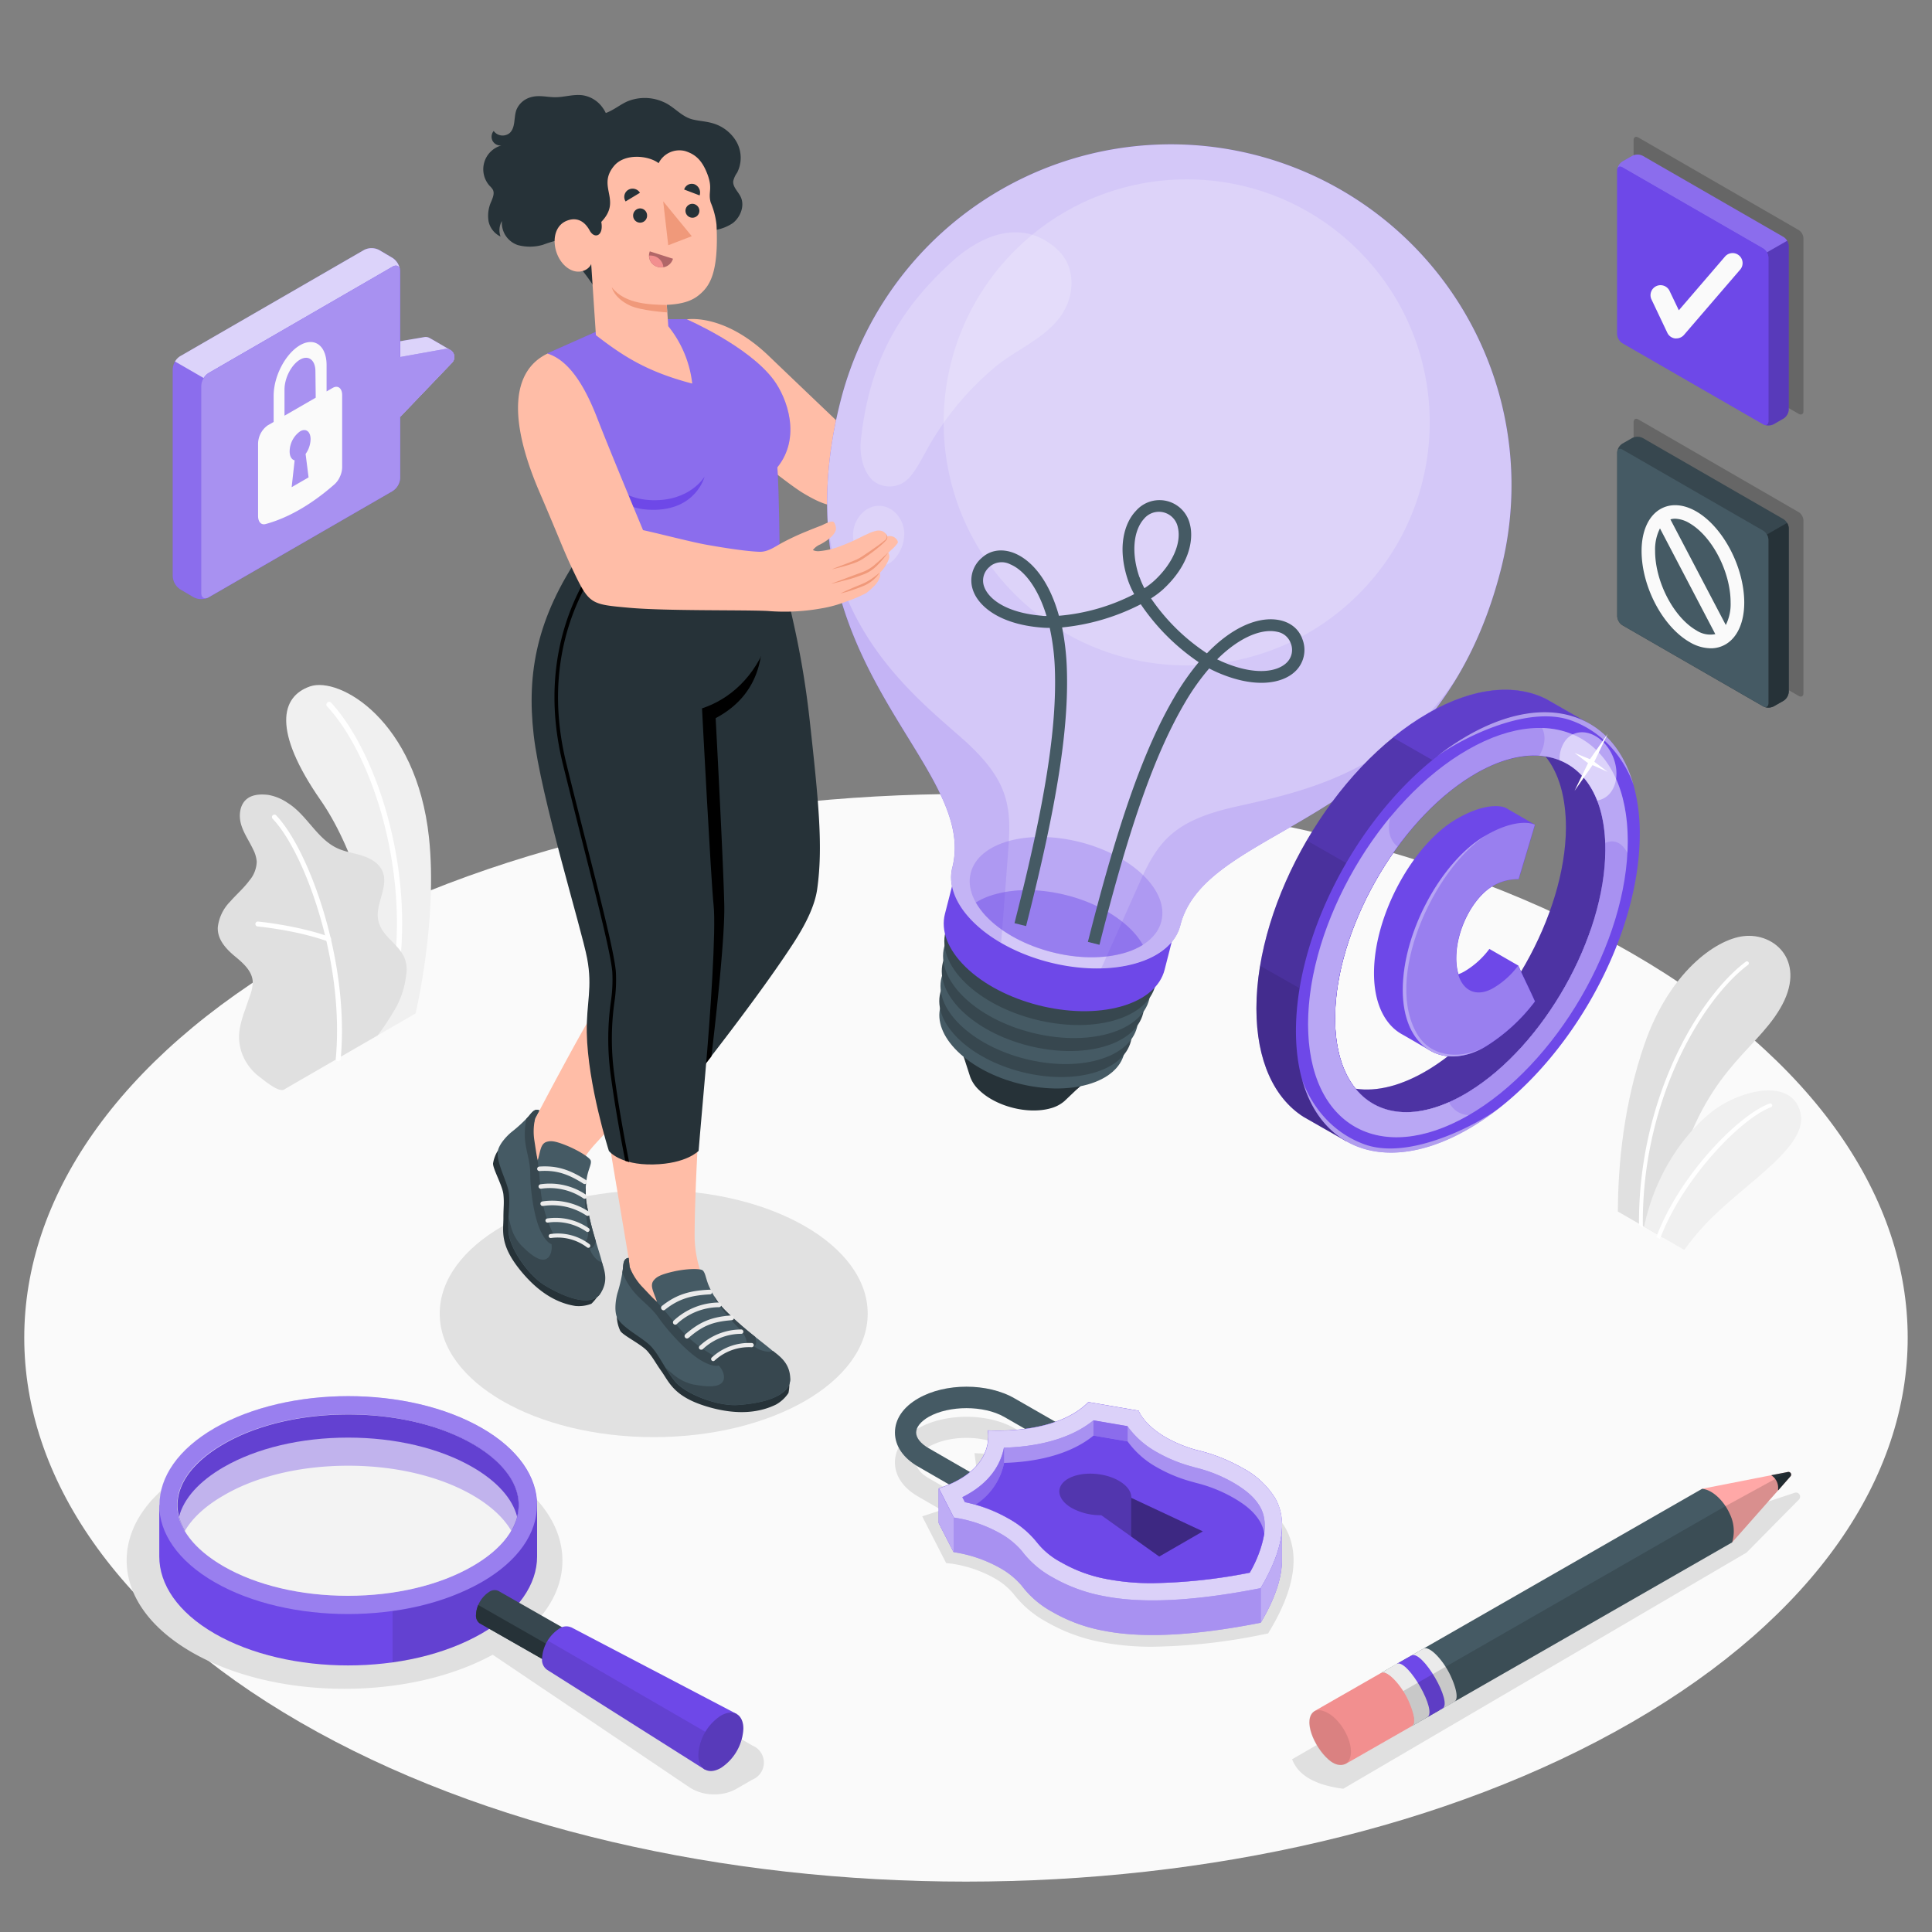 <svg xmlns="http://www.w3.org/2000/svg" viewBox="0 0 500 500"><rect x="0" y="0" width="500" height="500" fill="#808080" stroke="none"/><g id="freepik--Floor--inject-60"><path id="freepik--floor--inject-60" d="M77.66,246.71c-95.18,55-95.17,144,0,199s249.49,55,344.67,0,95.17-144,0-199S172.84,191.76,77.66,246.71Z" style="fill:#fafafa"></path></g><g id="freepik--Plants--inject-60"><g id="freepik--plants--inject-60"><path d="M460.66,261.06c-6.78,11.5-20.1,16.3-27.57,46.18-1.19,4.79-2,9.18-2.65,13.08l-11.74-6.78c.05-12.17,1.51-27.88,6.95-43.48,6.4-18.32,18.23-26.9,25.54-27.78C459.4,241.28,467.8,249,460.66,261.06Z" style="fill:#e0e0e0"></path><path d="M452.51,249a.51.51,0,0,0-.72-.1c-12.4,9.36-27.87,35.81-27.62,68.13l.13.09-.13-.09h0c.34.23.69.45,1,.68-.48-32.27,14.91-58.7,27.22-68A.51.51,0,0,0,452.51,249Z" style="fill:#fff"></path><path d="M444.6,313.64a64.71,64.71,0,0,0-8.7,9.83l-10.41-6c3.67-17.43,14.41-28.11,20-31.45,7.56-4.51,18.34-6.28,20.43,1.82S454.44,304.41,444.6,313.64Z" style="fill:#f0f0f0"></path><path d="M458.61,285.9a.51.51,0,0,0-.66-.3c-8.14,3-23.46,18.78-29.29,34.56l.26.13c.23.11.46.24.68.36,5.73-15.42,20.92-31.22,28.7-34.09A.51.51,0,0,0,458.61,285.9Z" style="fill:#fff"></path></g><g id="freepik--plants--inject-60"><path d="M97.86,267.88l9.69-5.6s5.76-24,3.47-45.53c-3.24-30.32-23.19-41.73-30.78-39.11S70.45,189.07,83,207.13C90.42,217.79,99.52,240,97.86,267.88Z" style="fill:#f0f0f0"></path><path d="M101.87,256.11h-.09a.68.68,0,0,1-.54-.79c5.32-28-4.45-59.39-16.55-72.47a.67.67,0,0,1,0-1,.68.68,0,0,1,1,0C98,195.24,108,227.18,102.56,255.56A.68.68,0,0,1,101.87,256.11Z" style="fill:#fff"></path><path d="M73.47,282c-1.45.74-5.3-2.56-6.38-3.36a13.44,13.44,0,0,1-4.2-5.35,12.56,12.56,0,0,1-.74-7.61,28.66,28.66,0,0,1,1.16-4l1.32-3.85a10,10,0,0,0,.77-3.9c-.21-2.69-2.48-4.68-4.56-6.4-2.29-1.9-4.65-4.38-4.47-7.59a11.25,11.25,0,0,1,3.17-6.58c1.63-1.87,3.54-3.49,5-5.48A7.85,7.85,0,0,0,66.44,223a8.28,8.28,0,0,0-.93-3.17c-1-2.15-2.43-4.14-3.1-6.42s-.41-5.08,1.42-6.6c1.51-1.24,3.66-1.32,5.6-1.09a12.86,12.86,0,0,1,5,2.06c5,3.1,7.56,9.28,12.86,11.74,2,.94,4.32,1.24,6.47,1.93s4.3,1.91,5.21,4c1.79,4.07-2.15,8.77-1,13.05,1,3.79,4.59,5.4,6.46,8.86a8,8,0,0,1,.7,4.92,23.45,23.45,0,0,1-2.47,8.14,72.8,72.8,0,0,1-4.89,7.53S73.69,281.85,73.47,282Z" style="fill:#e0e0e0"></path><path d="M87.49,274.65h0a.64.64,0,0,1-.59-.69c2.32-25.15-8.15-53.58-16.38-62.1a.64.64,0,0,1,.91-.89c8.4,8.7,19.09,37.6,16.74,63.1A.63.63,0,0,1,87.49,274.65Z" style="fill:#fff"></path><path d="M85,243.64l-.18,0c-8-2.91-18-3.86-18.14-3.87a.64.64,0,0,1-.58-.69.62.62,0,0,1,.69-.58c.1,0,10.33,1,18.46,3.95a.63.63,0,0,1-.25,1.23Z" style="fill:#fff"></path></g></g><g id="freepik--Shadows--inject-60"><ellipse id="freepik--Shadow--inject-60" cx="169.18" cy="339.96" rx="55.38" ry="31.97" style="opacity:0.1"></ellipse><path id="freepik--shadow--inject-60" d="M332.53,395.19a25.21,25.21,0,0,0-9.55-8.85,44.15,44.15,0,0,0-11.45-4.62l-1.09-.31a31.12,31.12,0,0,1-7.19-2.93c-4.62-2.67-5.76-5.33-5.76-5.33l-.58-1.68-16.34-2.79-1.1,1.12a20,20,0,0,1-8.41,4.73l-8.45-4.87c-7-4-18-4-25,0-3.86,2.23-6,5.36-6,8.82s2.13,6.59,6,8.82l6,3.47c-.51.2-1,.39-1.6.57l-3.34,1.09,5.46,10.66.74,1.43,1.59.18a32.35,32.35,0,0,1,10.87,3.72,17.44,17.44,0,0,1,4.8,3.89l.51.61a26.9,26.9,0,0,0,8.31,6.89,45,45,0,0,0,14.38,5.23,68.23,68.23,0,0,0,13,1.13A150.58,150.58,0,0,0,326.87,423l1.31-.26.69-1.15C335.23,410.8,336.46,401.93,332.53,395.19Zm-74.3-18.9c-.83,0-1.65,0-2.46-.05l-3.58-.16.48,3.55c.4,3-.85,5.78-3.52,8-2.65-1.53-5.91-3.4-8.8-5.08-2.07-1.19-3.25-2.67-3.25-4.06s1.18-2.87,3.25-4.06c5.3-3.07,14.24-3.08,19.51,0l2.91,1.67C261.31,376.22,259.79,376.29,258.23,376.29Z" style="fill:#e0e0e0"></path><path id="freepik--shadow--inject-60" d="M334.4,455.29c1.52,4.12,5.91,6.68,13.23,7.64L452,401.81l13.58-13.75a1.06,1.06,0,0,0-1.09-1.74l-25,8.28Z" style="fill:#e0e0e0"></path><path id="freepik--shadow--inject-60" d="M184.87,464.38a11.38,11.38,0,0,0,5.62-1.38l4.23-2.44a4.75,4.75,0,0,0,0-8.81L139,419.47c5-5.51,7.18-11.72,6.4-18.08-1-8.1-6.92-15.67-16.69-21.31-10.59-6.11-24.63-9.48-39.53-9.48S60.21,374,49.62,380.08c-10.86,6.27-16.84,14.71-16.84,23.75s6,17.49,16.84,23.76c10.59,6.11,24.62,9.47,39.52,9.47h0c14.36,0,27.93-3.13,38.37-8.82l51.06,34.41A11.58,11.58,0,0,0,184.87,464.38Z" style="fill:#e0e0e0"></path></g><g id="freepik--magnifying-glass--inject-60"><g id="freepik--magnifying-glass--inject-60"><path d="M41.22,389.51v13.3c0,7.22,4.77,14.44,14.31,19.95,19.08,11,50,11,69.1,0C134.18,417.25,139,410,139,402.81v-13.3h0c0-7.22-4.77-14.44-14.31-19.94-19.09-11-50-11-69.11,0-9.54,5.5-14.31,12.72-14.31,19.94Zm93,0c0,5.77-4.24,11.4-12,15.85-8.52,4.92-20,7.63-32.19,7.63s-23.67-2.71-32.19-7.63c-7.7-4.45-12-10.08-12-15.85s4.25-11.41,12-15.86c8.52-4.92,20-7.63,32.19-7.63s23.67,2.71,32.19,7.63C130,378.11,134.22,383.74,134.22,389.52Z" style="fill:#6E48E8"></path><path d="M124.64,369.57c-19.08-11-50-11-69.11,0s-19.08,28.88,0,39.89,50,11,69.11,0S143.72,380.58,124.64,369.57Zm-2.36,35.8c-8.53,4.92-20,7.63-32.2,7.63s-23.66-2.71-32.19-7.63C50.19,400.92,46,395.29,46,389.52s4.24-11.41,11.94-15.86c8.53-4.92,20-7.63,32.19-7.63s23.67,2.71,32.2,7.63c7.7,4.45,11.94,10.08,11.94,15.86S130,400.92,122.28,405.37Z" style="fill:#fff;opacity:0.3"></path><path d="M134.23,389.51a13.11,13.11,0,0,1-1.91,6.66c-1.94-3.36-5.35-6.51-10-9.21-8.51-4.92-20-7.64-32.19-7.64S66.41,382,57.9,387c-4.7,2.7-8.11,5.85-10.06,9.21a13.2,13.2,0,0,1-1.9-6.66c0-5.77,4.25-11.4,12-15.86,8.51-4.91,19.95-7.62,32.18-7.62s23.68,2.71,32.19,7.62C130,378.11,134.23,383.74,134.23,389.51Z" style="fill:#6E48E8"></path><path d="M134.23,389.51a13.11,13.11,0,0,1-1.91,6.66c-1.94-3.36-5.35-6.51-10-9.21-8.51-4.92-20-7.64-32.19-7.64S66.41,382,57.9,387c-4.7,2.7-8.11,5.85-10.06,9.21a13.2,13.2,0,0,1-1.9-6.66c0-5.77,4.25-11.4,12-15.86,8.51-4.91,19.95-7.62,32.18-7.62s23.68,2.71,32.19,7.62C130,378.11,134.23,383.74,134.23,389.51Z" style="opacity:0.1"></path><path d="M122.28,379.68c-8.53-4.92-20-7.63-32.2-7.63s-23.66,2.71-32.19,7.63c-6.35,3.67-10.35,8.15-11.55,12.85,1.2,4.69,5.2,9.17,11.55,12.84,8.53,4.92,20,7.63,32.19,7.63s23.67-2.71,32.2-7.63c6.35-3.67,10.35-8.15,11.55-12.84C132.63,387.83,128.63,383.35,122.28,379.68Z" style="fill:#fff;opacity:0.6"></path><path d="M101.6,416.94v13.29a63.92,63.92,0,0,0,23-7.47C134.18,417.25,139,410,139,402.81v-13.3a16.64,16.64,0,0,0-.59-4.35h0c2.31,8.59-2.26,17.68-13.73,24.31A64.31,64.31,0,0,1,101.6,416.94Z" style="opacity:0.1"></path><path d="M123.18,417.93a7.58,7.58,0,0,1,3.4-5.94,2.41,2.41,0,0,1,2.41-.26h0l16.45,9.38h0a2.42,2.42,0,0,1,1,2.21,7.55,7.55,0,0,1-3.4,5.94,2.39,2.39,0,0,1-2.42.25h0l-16.45-9.38h0A2.43,2.43,0,0,1,123.18,417.93Z" style="fill:#37474f"></path><path d="M124.2,420.15a2.43,2.43,0,0,1-1-2.22,6.54,6.54,0,0,1,.58-2.56L145,427.5a6.54,6.54,0,0,1-1.91,1.78,2.39,2.39,0,0,1-2.42.25l-16.45-9.38Z" style="fill:#263238"></path><path d="M140.29,429.24a9.84,9.84,0,0,1,4.43-7.74,3.14,3.14,0,0,1,3.1-.34h0l.05,0h0l42.74,22.39L182.47,458l-40.85-25.84A3.14,3.14,0,0,1,140.29,429.24Z" style="fill:#6E48E8"></path><path d="M182.47,458l-40.85-25.84a3.14,3.14,0,0,1-1.33-2.88,9.39,9.39,0,0,1,1.48-4.7l44.89,26Z" style="opacity:0.1"></path><path d="M186.58,457.53a12.91,12.91,0,0,0,5.8-10.15c0-3.73-2.63-5.23-5.85-3.35a12.93,12.93,0,0,0-5.81,10.14C180.74,457.9,183.36,459.4,186.58,457.53Z" style="fill:#6E48E8"></path><g style="opacity:0.2"><path d="M186.58,457.53a12.91,12.91,0,0,0,5.8-10.15c0-3.73-2.63-5.23-5.85-3.35a12.93,12.93,0,0,0-5.81,10.14C180.74,457.9,183.36,459.4,186.58,457.53Z"></path></g></g></g><g id="freepik--Pencil--inject-60"><g id="freepik--pencil--inject-60"><path d="M440.48,385.3l22.24-4.36a.69.69,0,0,1,.65,1.14l-15.09,17.08Z" style="fill:#ffa8a7"></path><path d="M463.37,382.08a.69.69,0,0,0-.65-1.14l-4.34.85h0a3.83,3.83,0,0,1,1.79,3.55l0,.39Z" style="fill:#263238"></path><path d="M365.36,446.72l1.82-1.05,2.2-1.25,78.9-45.26a10.14,10.14,0,0,0-.62-7.37c-1.57-3.53-4.64-6.32-7.17-6.48l-78.86,45.23-4.2,2.41C360.24,431.54,368.15,445.27,365.36,446.72Z" style="fill:#455a64"></path><path d="M372.3,442.77l4.06-2.34c1.19-.64.51-3.58-.9-6.63-1.85-4.05-5.5-8-7.09-7.13l-3,1.72-1.06.64c1.6-.85,5.25,3.07,7.1,7.12,1.34,2.92,2,5.76,1,6.53h0A.27.27,0,0,1,372.3,442.77Z" style="fill:#ebebeb"></path><path d="M373.3,442.17c2.79-1.47-5.19-15.22-8-13.74l-4.07,2.33c2.79-1.48,10.77,12.26,8,13.74Z" style="fill:#6E48E8"></path><path d="M365.36,446.72l4-2.3c2.74-1.43-4.85-14.76-7.75-13.88l-.17.06-4,2.35C360.24,431.54,368.15,445.27,365.36,446.72Z" style="fill:#ebebeb"></path><path d="M463.47,381.33l-.75-.39-16.14,8.83-83.43,47.88c-.16-.25-.29-.27-.39-.1,2.37,3.7,4.16,8.35,2.6,9.17l1.82-1.05,2.2-1.25,78.9-45.26h0l15.09-17.08A.68.68,0,0,0,463.47,381.33Z" style="opacity:0.15"></path><path d="M348.31,456.47l17.05-9.75c1.19-.62.53-3.54-.85-6.57-1.84-4.06-5.47-8-7.08-7.2h0l-17.1,9.8c-3.39,2-.27,9.33,3.52,12.63C345.24,456.62,346.81,457.17,348.31,456.47Z" style="fill:#f28f8f"></path><path d="M349.33,451.18c-1-3.84-4.09-7.61-7-8.41a2.77,2.77,0,0,0-2.55.34c-2.56,2.38.42,9.15,4,12.27,1.38,1.22,2.92,1.76,4.39,1.12C349.5,455.75,350,453.79,349.33,451.18Z" style="opacity:0.1"></path></g></g><g id="freepik--Padlock--inject-60"><g id="freepik--Lock--inject-60"><path d="M251.61,387.64l-14-8.08c-3.86-2.23-6-5.36-6-8.82s2.13-6.59,6-8.82c7-4.06,18-4.07,25,0l13.95,8-2.75,4.76-13.95-8c-5.27-3-14.21-3-19.51,0-2.07,1.19-3.25,2.67-3.25,4.06s1.18,2.87,3.25,4.06l14,8.07Z" style="fill:#455a64"></path><path d="M329.94,387.64a22,22,0,0,0-8.46-7.76,44.16,44.16,0,0,0-11.87-4.64,34.49,34.49,0,0,1-7.86-3.22c-5.87-3.4-7.1-6.95-7.1-6.95l-13-2.23c-5.81,5.94-16.56,7.75-26,7.33.73,5.44-2.42,11.64-12.7,15v9l3.86,7.53a35,35,0,0,1,12,4.1,20.32,20.32,0,0,1,5.58,4.54,24.68,24.68,0,0,0,8,6.85,41.5,41.5,0,0,0,13.45,4.88c9.41,1.83,22.48,1.43,40.39-2.1,3.8-6.43,5.51-11.78,5.49-16.21,0-1.5,0-7.41,0-8.87A14,14,0,0,0,329.94,387.64Z" style="fill:#6E48E8"></path><path d="M329.94,387.64a22,22,0,0,0-8.46-7.76,44.16,44.16,0,0,0-11.87-4.64,34.49,34.49,0,0,1-7.86-3.22c-5.87-3.4-7.1-6.95-7.1-6.95l-13-2.23c-5.81,5.94-16.56,7.75-26,7.33.73,5.44-2.42,11.64-12.7,15v9l3.86,7.53a35,35,0,0,1,12,4.1,20.32,20.32,0,0,1,5.58,4.54,24.68,24.68,0,0,0,8,6.85,41.5,41.5,0,0,0,13.45,4.88c9.41,1.83,22.48,1.43,40.39-2.1,3.8-6.43,5.51-11.78,5.49-16.21,0-1.5,0-7.41,0-8.87A14,14,0,0,0,329.94,387.64Z" style="fill:#fff;opacity:0.4"></path><g id="freepik--Shield--inject-60"><path d="M326.29,411c-17.91,3.54-31,3.94-40.39,2.11a41.9,41.9,0,0,1-13.46-4.88,24.84,24.84,0,0,1-8-6.86,20.49,20.49,0,0,0-5.58-4.53,34.79,34.79,0,0,0-12-4.1l-3.86-7.53c10.28-3.36,13.43-9.56,12.7-15,9.41.42,20.16-1.39,26-7.33l13,2.23s1.23,3.55,7.1,6.95a34.49,34.49,0,0,0,7.86,3.22,44.16,44.16,0,0,1,11.87,4.64,22,22,0,0,1,8.46,7.76C333.11,393.08,332.41,400.62,326.29,411Z" style="fill:#6E48E8"></path><path d="M326.29,411c-17.91,3.54-31,3.94-40.39,2.11a41.9,41.9,0,0,1-13.46-4.88,24.84,24.84,0,0,1-8-6.86,20.49,20.49,0,0,0-5.58-4.53,34.79,34.79,0,0,0-12-4.1l-3.86-7.53c10.28-3.36,13.43-9.56,12.7-15,9.41.42,20.16-1.39,26-7.33l13,2.23s1.23,3.55,7.1,6.95a34.49,34.49,0,0,0,7.86,3.22,44.16,44.16,0,0,1,11.87,4.64,22,22,0,0,1,8.46,7.76C333.11,393.08,332.41,400.62,326.29,411Z" style="fill:#fff;opacity:0.75"></path><path d="M298.3,409.71a61,61,0,0,1-11.56-1,37.18,37.18,0,0,1-12.08-4.37,19.65,19.65,0,0,1-6.32-5.21l-.57-.68A24.61,24.61,0,0,0,261,393a39.42,39.42,0,0,0-11.3-4.25l-.66-1.28c7.44-3.7,10-8.84,10.77-12.81,6.38-.17,16.25-1.44,23.14-7.06l8.84,1.51a23.19,23.19,0,0,0,7.71,6.77,38,38,0,0,0,8.86,3.64l1.13.32a37.07,37.07,0,0,1,9.74,3.9c3.39,2,5.5,3.86,6.84,6.16,2.31,3.95,1.41,9.71-2.66,17.13A139.2,139.2,0,0,1,298.3,409.71Z" style="fill:#6E48E8"></path><path d="M298.3,409.71a61,61,0,0,1-11.56-1,37.18,37.18,0,0,1-12.08-4.37,19.65,19.65,0,0,1-6.32-5.21l-.57-.68A24.61,24.61,0,0,0,261,393a39.42,39.42,0,0,0-11.3-4.25l-.66-1.28c7.44-3.7,10-8.84,10.77-12.81,6.38-.17,16.25-1.44,23.14-7.06l8.84,1.51a23.19,23.19,0,0,0,7.71,6.77,38,38,0,0,0,8.86,3.64l1.13.32a37.07,37.07,0,0,1,9.74,3.9c3.39,2,5.5,3.86,6.84,6.16,2.31,3.95,1.41,9.71-2.66,17.13A139.2,139.2,0,0,1,298.3,409.71Z" style="fill:#6E48E8;opacity:0.15"></path><path d="M298.3,409.71a61,61,0,0,1-11.56-1,37.18,37.18,0,0,1-12.08-4.37,19.65,19.65,0,0,1-6.32-5.21l-.57-.68A24.61,24.61,0,0,0,261,393a39.42,39.42,0,0,0-11.3-4.25l-.66-1.28c7.44-3.7,10-8.84,10.77-12.81,6.38-.17,16.25-1.44,23.14-7.06l8.84,1.51a23.19,23.19,0,0,0,7.71,6.77,38,38,0,0,0,8.86,3.64l1.13.32a37.07,37.07,0,0,1,9.74,3.9c3.39,2,5.5,3.86,6.84,6.16,2.31,3.95,1.41,9.71-2.66,17.13A139.2,139.2,0,0,1,298.3,409.71Z" style="fill:#fff;opacity:0.4"></path><path d="M267.77,398.46l.57.68a19.65,19.65,0,0,0,6.32,5.21,37.18,37.18,0,0,0,12.08,4.37,61,61,0,0,0,11.56,1A139.2,139.2,0,0,0,323.45,407a30.56,30.56,0,0,0,3.75-10.09,9.12,9.12,0,0,0-1.09-3.08c-1.34-2.3-3.45-4.21-6.84-6.16a37.42,37.42,0,0,0-9.74-3.9l-1.13-.32a38,38,0,0,1-8.86-3.64,23.19,23.19,0,0,1-7.71-6.77L283,371.53c-6.89,5.62-16.76,6.89-23.14,7.07a17,17,0,0,1-7.39,10.8A37.64,37.64,0,0,1,261,393,24.61,24.61,0,0,1,267.77,398.46Z" style="fill:#6E48E8"></path></g><path d="M311.29,396.32,300,402.83l-15-10.7a15.4,15.4,0,0,1-7.63-1.86c-3.88-2.24-4.31-5.64-.94-7.58s9.25-1.7,13.14.54c2.18,1.26,3.27,2.88,3.22,4.41Z" style="fill:#6E48E8"></path><path d="M311.29,396.32,300,402.83l-15-10.7a15.4,15.4,0,0,1-7.63-1.86c-3.88-2.24-4.31-5.64-.94-7.58s9.25-1.7,13.14.54c2.18,1.26,3.27,2.88,3.22,4.41Z" style="opacity:0.25"></path><polygon points="282.99 367.57 282.99 371.53 291.83 373.04 291.83 369.08 282.99 367.57" style="fill:#6E48E8;opacity:0.5"></polygon><path d="M259.85,374.63v4a17.07,17.07,0,0,1-7.39,10.8c-1-.29-2-.51-2.72-.68l-.65-1.28C256.52,383.74,259.08,378.6,259.85,374.63Z" style="fill:#6E48E8;opacity:0.5"></path><polygon points="300.02 402.83 311.29 396.32 292.75 387.64 292.75 397.66 300.02 402.83" style="opacity:0.25"></polygon><polygon points="246.8 392.7 246.8 401.7 242.94 394.17 242.94 385.17 246.8 392.7" style="fill:#6E48E8"></polygon><polygon points="246.8 392.7 246.8 401.7 242.94 394.17 242.94 385.17 246.8 392.7" style="fill:#fff;opacity:0.55"></polygon><path d="M331.78,403.76c0,4.43-1.68,9.78-5.5,16.2v-9c3.67-6.2,5.4-11.4,5.5-15.74C331.77,397.09,331.78,402.35,331.78,403.76Z" style="fill:#6E48E8"></path><path d="M331.78,403.76c0,4.43-1.68,9.78-5.5,16.2v-9c3.67-6.2,5.4-11.4,5.5-15.74C331.77,397.09,331.78,402.35,331.78,403.76Z" style="fill:#fff;opacity:0.55"></path></g></g><g id="freepik--Character--inject-60"><g id="freepik--character--inject-60"><g id="freepik--Bottom--inject-60"><path d="M154.15,332.55a5.86,5.86,0,0,0,.33-3.72,22.35,22.35,0,0,0-2.09-5.1,32.76,32.76,0,0,1-2.21-21.38c.75-3.16,3.23-5.58,5.36-7.93,4.63-5.08,9.68-9.79,14.75-14.42l-17-17.5c-3.57,5.71-13.67,24.89-13.67,24.89l-1.11,2.05c-.36.44-.56,1-.88,1.42A13.62,13.62,0,0,1,136,292.4l-3.14,3.06a8.09,8.09,0,0,0-2.28,3.06c-.75,2.27.62,4.63,1.37,6.9,1.22,3.7.83,7.71,1,11.6a11.62,11.62,0,0,0,3.25,8.24,30.64,30.64,0,0,0,10.55,8.17,7.93,7.93,0,0,0,4.33.63C152.09,333.94,153.58,333.51,154.15,332.55Z" style="fill:#ffbda7"></path><path d="M128.86,297.77a8.74,8.74,0,0,0-1.24,3.22c-.26,1.18,2.43,5.8,2.66,8.14s0,3.08,0,6.12c0,3.36-1,6.84,4.32,13.43s10.42,8.7,14.29,9.3a9,9,0,0,0,4.16-.57s3.51-3.19,1.92-5.38S128.86,297.77,128.86,297.77Z" style="fill:#263238"></path><path d="M152.89,300.38c.19.82-.38,1.78-.83,3.53a20.06,20.06,0,0,0-.26,7.51c2.25,12.85,6.67,17.81,3.49,23.42-1.16,2.05-5.36,3.09-14.16-2.1-4.49-2.65-9.29-9.84-9.53-13.87s.44-7,.11-10-3.44-8.15-2.85-11.1c.48-2,2.66-4.1,3.51-4.79a35.94,35.94,0,0,0,4.49-4.15c1-1.21,1.66-2,2.73-1.44l-1.1,2.05c-1,3.71-.83,4.47-.66,6.12.22,2.18,1,3.1,1.31,4.81.75-2.46.72-4.44,2.43-4.89.93-.24,1.91-.3,5.09,1S152.72,299.65,152.89,300.38Z" style="fill:#455a64"></path><path d="M141.2,332.77c-4.49-2.65-9.3-9.84-9.53-13.87a33,33,0,0,1,0-4c0,.26.07.54.11.76.11.48.24,1,.37,1.45a11.5,11.5,0,0,0,2.72,5.16c1.26,1.22,4.27,4.32,6.3,3.62,1.15-.4,1.67-1.89,1.61-3.32,0-.61-.29-2.17-.29-2.17a18.85,18.85,0,0,1,6,.07c3.66.78,3.72,1.25,3.72,1.25a8.5,8.5,0,0,0,.91,2.58,6.36,6.36,0,0,0,1.76,2,4.21,4.21,0,0,0,.88.38c1,2.79,1.5,5.27-.44,8.19C154,336.77,150,338,141.2,332.77Z" style="fill:#37474f"></path><path d="M151.6,307.2s0,0,0,0a4.5,4.5,0,0,0-.27,1.83,48,48,0,0,0,.8,8.44,6.52,6.52,0,0,1-.18,3.2,7.09,7.09,0,0,0-.55,1.19.75.75,0,0,0,.31.88,1.37,1.37,0,0,0,1.52.21,2,2,0,0,0,.69-.94c.11-.23.22-.47.31-.71a83.19,83.19,0,0,1-2.42-9.9A18.75,18.75,0,0,1,151.6,307.2Z" style="fill:#37474f"></path><path d="M135.84,294.64a19.1,19.1,0,0,1,.4-5.12c.23-.25.45-.49.62-.69,1-1.21,1.66-2,2.73-1.44l-1.1,2.05a15.31,15.31,0,0,0-.24,5.41c.38,2.47.56,3.81.89,5.52.82,5.63.4,7.79,1.75,12.89s3.61,8,3,8.54-2.19.54-4-3.27-2.65-11-2.66-14.64S136.14,298.25,135.84,294.64Z" style="fill:#37474f"></path><path d="M142.28,320.34a.48.48,0,0,0,.29.06,12.59,12.59,0,0,1,9.4,2.45.53.53,0,0,0,.72-.14.52.52,0,0,0-.14-.72,13.51,13.51,0,0,0-10.05-2.63.53.53,0,0,0-.22,1Z" style="fill:#ebebeb"></path><path d="M141.48,316.35a.49.49,0,0,0,.29.06,14,14,0,0,1,10,2.34.52.52,0,0,0,.74-.18.55.55,0,0,0-.18-.74,15.09,15.09,0,0,0-10.7-2.49.54.54,0,0,0-.2,1Z" style="fill:#ebebeb"></path><path d="M140.17,312.05a.61.61,0,0,0,.33.06,16,16,0,0,1,11.28,2.48.59.59,0,0,0,.81-.21.6.6,0,0,0-.21-.81,17.17,17.17,0,0,0-12-2.64.59.59,0,0,0-.52.65A.6.6,0,0,0,140.17,312.05Z" style="fill:#ebebeb"></path><path d="M139.7,307.58a.5.5,0,0,0,.32.06,15.54,15.54,0,0,1,11,2.52.59.59,0,0,0,.79-.2.58.58,0,0,0-.2-.8,16.64,16.64,0,0,0-11.71-2.67.57.57,0,0,0-.52.63A.56.56,0,0,0,139.7,307.58Z" style="fill:#ebebeb"></path><path d="M139.32,303a.58.58,0,0,0,.32.07c4.21-.29,7.28.68,11.36,3.27a.58.58,0,0,0,.8-.17.56.56,0,0,0-.18-.8c-4.29-2.73-7.6-3.77-12.06-3.46a.59.59,0,0,0-.54.62A.56.56,0,0,0,139.32,303Z" style="fill:#ebebeb"></path><path d="M201,141.43c1.41,9.73,6,21.95,8.55,45,2.39,21.63,3.45,32.9,1.94,43.66-.54,3.83-2.47,8.32-6.15,14-11.54,17.76-34.24,45.71-34.24,45.71s-5.15-.08-11.38-5.16a17.89,17.89,0,0,1-6.29-12.18s.6-4.05,10.12-20.42S174.32,218,174.32,218l-6.21-69.44C182.89,149.86,194.14,147.09,201,141.43Z" style="fill:#263238"></path><path d="M159.75,284.63a17.89,17.89,0,0,1-6.29-12.18s.6-4.05,10.12-20.42S174.32,218,174.32,218l-4.75-53.16c11.56-1.82,27.7-1.67,27.7-1.67.3,7.6-1.35,17-12.06,22.69,0,0,2,37.39,2.23,48.33.19,8.35-2.19,29.6-3.33,39.21-7.2,9.33-13,16.44-13,16.44S166,289.71,159.75,284.63Z"></path><path d="M187.36,340.83s-7.59-9.47-7.59-21S181,288.81,181,288.81l-23.49,6,5.16,30.72.27,2.42s-1.34,13.42,9.15,13.81A135.84,135.84,0,0,0,187.36,340.83Z" style="fill:#ffbda7"></path><path d="M159.64,340.83a9.19,9.19,0,0,0,.85,3.51c.48,1.17,5.55,3.55,7.13,5.42s1.82,2.67,3.66,5.26c2,2.87,3.23,6.46,11.7,9s14.15,1.28,17.83-.51a9.27,9.27,0,0,0,3.24-3s1.12-4.83-1.55-5.76S159.64,340.83,159.64,340.83Z" style="fill:#263238"></path><path d="M181.86,328.78c.65.59.74,1.75,1.4,3.53a20.61,20.61,0,0,0,4.25,6.61c9.57,9.71,16.33,11.36,16.94,18.08.22,2.45-2.78,5.85-13.43,6.62-5.44.39-13.86-2.94-16.46-6.26s-3.77-6.26-5.86-8.68-7.81-5-9.06-7.85c-.77-2-.15-5.1.17-6.21a37.4,37.4,0,0,0,1.39-6.23c.12-1.62.24-2.7,1.49-2.87l.27,2.42c1.4,3.76,2,4.34,3.08,5.66,1.48,1.74,2.69,2.08,4,3.35-.81-2.56-2-4.24-.82-5.64.66-.77,1.47-1.4,4.95-2.21S181.28,328.25,181.86,328.78Z" style="fill:#455a64"></path><path d="M191.09,363.6c-5.44.4-13.86-2.94-16.46-6.25a36.12,36.12,0,0,1-2.36-3.44c.19.19.38.41.55.57.38.36.78.71,1.18,1a12,12,0,0,0,5.41,2.82c1.81.3,6.25,1.18,7.58-.64.75-1,.31-2.62-.6-3.82-.38-.5-1.54-1.69-1.54-1.69a19.57,19.57,0,0,1,5.24-3.52c3.6-1.51,3.93-1.15,3.93-1.15a8.87,8.87,0,0,0,2.32,1.68,6.79,6.79,0,0,0,2.7.67,4,4,0,0,0,1-.2c2.48,1.83,4.42,3.64,4.49,7.31C204.45,359.45,201.74,362.84,191.09,363.6Z" style="fill:#37474f"></path><path d="M184.82,335.41v0a4.87,4.87,0,0,0,.87,1.73,50.46,50.46,0,0,0,5.71,6.79,6.81,6.81,0,0,1,1.75,2.86,6.6,6.6,0,0,0,.24,1.34c.2.43.32.53.78.58a1.46,1.46,0,0,0,1.44-.72,2.11,2.11,0,0,0,0-1.22c0-.27-.09-.54-.15-.8a85.27,85.27,0,0,1-8-7.08A19.6,19.6,0,0,1,184.82,335.41Z" style="fill:#37474f"></path><path d="M163.78,334a19.75,19.75,0,0,1-2.7-4.64c0-.35.1-.68.12-.95.12-1.62.24-2.7,1.49-2.87l.27,2.42a16.67,16.67,0,0,0,3,4.8c1.8,1.89,2.75,2.94,4.05,4.21,4.07,4.36,5,6.47,9.18,10.06s7.86,4.72,7.69,5.53-1.56,1.77-5.37-.44-8.85-7.92-11-11S166.19,336.92,163.78,334Z" style="fill:#37474f"></path><path d="M184.62,352.26a.56.56,0,0,0,.29-.12,13.12,13.12,0,0,1,9.54-3.48.55.55,0,1,0,0-1.09,14.12,14.12,0,0,0-10.2,3.72.54.54,0,0,0-.09.77A.53.53,0,0,0,184.62,352.26Z" style="fill:#ebebeb"></path><path d="M181.56,349.31a.56.56,0,0,0,.29-.12,14.61,14.61,0,0,1,10-4,.55.55,0,0,0,.53-.6.56.56,0,0,0-.59-.52,15.73,15.73,0,0,0-10.69,4.22.56.56,0,0,0,.43,1Z" style="fill:#ebebeb"></path><path d="M177.87,346.39a.62.62,0,0,0,.32-.14c3.42-2.94,6-4.2,11.18-4.58a.62.62,0,0,0-.09-1.24c-5.41.41-8.27,1.77-11.9,4.88a.61.61,0,0,0-.06.87A.59.59,0,0,0,177.87,346.39Z" style="fill:#ebebeb"></path><path d="M174.81,342.83a.62.62,0,0,0,.31-.14,16.21,16.21,0,0,1,11-4.39.62.62,0,0,0,.57-.65.61.61,0,0,0-.65-.56,17.36,17.36,0,0,0-11.66,4.67.62.62,0,0,0-.08.86A.64.64,0,0,0,174.81,342.83Z" style="fill:#ebebeb"></path><path d="M171.76,339.11a.61.61,0,0,0,.31-.13c3.45-2.76,6.66-3.75,11.73-4a.61.61,0,0,0-.05-1.21c-5.32.21-8.78,1.29-12.44,4.21a.61.61,0,0,0-.09.86A.62.62,0,0,0,171.76,339.11Z" style="fill:#ebebeb"></path><path d="M201,141.43s1.88,12.57-2.13,24c-3.48,9.95-10.16,15.56-17.19,17.9,0,0,2.33,44.73,3,50.95s-.84,28.78-2.16,43.63-1.72,19.93-1.72,19.93-3.1,3.35-11.78,3.52-11.44-3.5-11.44-3.5-5.48-17.16-5.72-30.63c-.13-7.72,1.53-11.55.09-19.2s-12-41.73-13.84-57.88.9-30.34,12.14-46.88C162.32,151.38,190,149.35,201,141.43Z" style="fill:#263238"></path><path d="M155.19,145.81c-6.09,8.59-14.86,26.31-8.64,51.69,1.77,7.22,3.54,14.18,5.25,20.92,4,15.77,7.16,28.23,7.58,33a38.65,38.65,0,0,1-.38,8,68.66,68.66,0,0,0,0,18.87c1.09,8.12,2.67,16.66,3.81,22.44-.36-.1-.71-.2-1-.31-1.14-5.78-2.67-14.09-3.73-22a69.09,69.09,0,0,1,0-19.1,38.49,38.49,0,0,0,.38-7.84c-.42-4.68-3.57-17.1-7.56-32.84q-2.56-10.11-5.24-20.92c-6.27-25.57,2.47-43.49,8.65-52.29Z"></path></g><g id="freepik--Top--inject-60"><g id="freepik--Arm--inject-60"><path d="M241.65,100c3.82-1.85,5.11-4.42,7.18-6.48,2.62-2.62,5.66-4.09,10.2-7,.78-.51,1.56-1,2.34-1.49a9.93,9.93,0,0,0,1.12-.75c.33-.27.61-.49,1.07-.19a1.57,1.57,0,0,1,.59,1,4.44,4.44,0,0,1-.83,3.56,21.37,21.37,0,0,1-2.56,2.74c-.67.69.43.85,1,.85,2.6,0,7.69-5,9.85-6.25,1-.6,1.68-1.75,3-1.19a6.9,6.9,0,0,0,1.28.56,5.49,5.49,0,0,0,1.46,0,3.23,3.23,0,0,1,2.07.55,1.89,1.89,0,0,1,.75,1.91c-.16.55-.63,1-.69,1.54a5.29,5.29,0,0,0,.05.8c.05,1.19-.93,2.12-1.59,3.1s-.79,1.84-1.32,2.71a18.6,18.6,0,0,1-1.78,2.65,37.92,37.92,0,0,1-5.48,5.12,25.94,25.94,0,0,1-9.3,3.87,16.64,16.64,0,0,0-7.72,3.18c-4,2.73-19,13-25.61,16.45-8,4.19-10.34,5.55-19,.3-5.71-3.49-25.44-19.95-25.44-19.95l-4.62-24.93s9.56-1.76,21.22,9.39c8.34,8,18.18,17.36,18.18,17.36S238.42,101.6,241.65,100Z" style="fill:#ffbda7"></path></g><path d="M259.74,94.11c.32,4.08-3.57,7.84-5.82,9,0,0,3.84-1,5.3-3.36C260.82,97.16,260.49,95.63,259.74,94.11Z" style="fill:#f0997a"></path><path d="M137.35,25.17a5.6,5.6,0,0,0-3.69,3.23c-.74,2-.19,4.53-1.73,6a2.87,2.87,0,0,1-4.17-.51,2.35,2.35,0,0,0-.29,2.55,2.33,2.33,0,0,0,2.27,1.21,6.4,6.4,0,0,0-3,10.47,4.48,4.48,0,0,1,.82,1c.45.93,0,2-.41,3a8.84,8.84,0,0,0-.71,5.15,5.62,5.62,0,0,0,3.1,3.94,4.77,4.77,0,0,1,.35-4A6.08,6.08,0,0,0,134,63.42a12,12,0,0,0,6.55-.08,31.26,31.26,0,0,1,5.79-1.58c1.11-.11,2.22,0,3.32-.19a8,8,0,0,0,5.42-3.42,7.92,7.92,0,0,0,1.25-5.5c-.33-2.08,1-3.67,2.16-5.37,1.36-2,2.64-4.53,1.82-6.83-.72-2-2.92-3.39-3.21-5.52-.18-1.27.4-2.43.25-3.7A7.16,7.16,0,0,0,156.05,28a7.77,7.77,0,0,0-5.29-3.35c-2.48-.32-4.89.58-7.36.51C141.38,25.1,139.35,24.56,137.35,25.17Z" style="fill:#263238"></path><g id="freepik--Chest--inject-60"><path d="M138.71,121.85s4.63-2.29,5.89-12.59c.57-4.67-1-10.77-2.95-17.81L154.8,85.6s4.34-1.23,13.94-3l8.9,0s16,6.92,22.54,15.66c3.56,4.78,7.24,14.94,1,22.68.48,6.92.57,21,.57,21s-3.68,6.82-21.35,8.88c-25.36,3-32.42-6.49-32.42-6.49C147.47,136.94,141.38,129,138.71,121.85Z" style="fill:#6E48E8"></path><path d="M138.71,121.85s4.63-2.29,5.89-12.59c.57-4.67-1-10.77-2.95-17.81L154.8,85.6s4.34-1.23,13.94-3l8.9,0s16,6.92,22.54,15.66c3.56,4.78,7.24,14.94,1,22.68.48,6.92.57,21,.57,21s-3.68,6.82-21.35,8.88c-25.36,3-32.42-6.49-32.42-6.49C147.47,136.94,141.38,129,138.71,121.85Z" style="fill:#fff;opacity:0.2"></path><path d="M182.34,123.35s-3.66,6.34-13.47,6.1-12.73-7.36-12.73-7.36.75,9.61,12.48,9.85C180.16,132.17,182.34,123.35,182.34,123.35Z" style="fill:#6E48E8"></path></g><g id="freepik--Head--inject-60"><path d="M146.49,33.89a10.34,10.34,0,0,1,5.45-3.5c2-.52,3.29-.49,5.24-1.3s3.44-2.1,5.28-2.89a11.83,11.83,0,0,1,9.14.15c2.88,1.19,4.67,3.85,7.72,4.58,1.59.38,3.25.46,4.83.89a10.43,10.43,0,0,1,6.46,4.88,8.47,8.47,0,0,1,.15,8,6.06,6.06,0,0,0-1,2.19c-.14,1.5,1.24,2.65,1.9,4,1.15,2.31,0,5.27-2,6.84a11.37,11.37,0,0,1-7.33,1.9,17.36,17.36,0,0,1-5.4,10,39.6,39.6,0,0,1-6.17,4.78,31.11,31.11,0,0,1-6.14,2.85c-2.19.86-6.13,2.47-8.28.72a9.2,9.2,0,0,1-2-2.72c-2-3.55-4.77-6.64-7.33-9.83s-5-6.58-6.29-10.47a15.34,15.34,0,0,1-.37-9,13,13,0,0,1,1.42-3.44,4.06,4.06,0,0,1,3.49-2A8.89,8.89,0,0,1,146.49,33.89Z" style="fill:#263238"></path><path d="M146.54,57.19c2.48-1.06,4.64-.18,6.07,2.47,1.25,2.31,3.68,1.4,3-2.23,5.47-5.69-1.21-9,3.27-14.45,2.79-3.41,9-2.74,11.57-.75a6,6,0,0,1,6.92-3.12c2.64.85,4.35,2.39,5.72,6,1.43,3.8.1,4.57.83,7.27a20.37,20.37,0,0,1,1.51,5.77c.62,12.72-1.86,16-4.54,18.21-1.84,1.5-4.22,2.34-8.32,2.53l.38,5.54a28.82,28.82,0,0,1,6.2,14.84c-11.85-3.1-18-7.19-24.93-12.53L153,68.32h0c-.54,1.47-3.38,3.16-6.36.83C142.88,66.2,142.17,59.08,146.54,57.19Z" style="fill:#ffbda7"></path><path d="M181.06,50.57l-4-1.52a2.06,2.06,0,0,1,2.7-1.35A2.33,2.33,0,0,1,181.06,50.57Z" style="fill:#263238"></path><path d="M165.62,49.89l-3.71,2.24a2.14,2.14,0,0,1,.68-3A2.23,2.23,0,0,1,165.62,49.89Z" style="fill:#263238"></path><path d="M168.17,65.05l6,1.91A3.14,3.14,0,0,1,170,69,3,3,0,0,1,168.17,65.05Z" style="fill:#b16668"></path><path d="M171.69,69.14a3.33,3.33,0,0,0-3.36-3c-.1,0-.2,0-.3,0A2.84,2.84,0,0,0,170,69,3.46,3.46,0,0,0,171.69,69.14Z" style="fill:#f28f8f"></path><polygon points="171.63 52.1 172.94 63.47 179.03 61.13 171.63 52.1" style="fill:#f0997a"></polygon><path d="M167.46,55.7a1.8,1.8,0,1,1-3.6.24,1.84,1.84,0,0,1,1.68-2A1.81,1.81,0,0,1,167.46,55.7Z" style="fill:#263238"></path><path d="M181,54.47a1.8,1.8,0,1,1-1.92-1.72A1.84,1.84,0,0,1,181,54.47Z" style="fill:#263238"></path><path d="M172.55,78.93c-4-.11-10.79-.11-14.22-4.59,0,0,.52,2.72,4.65,4.71,2.91,1.39,9.69,1.8,9.69,1.8Z" style="fill:#f0997a"></path></g><g id="freepik--Bulb--inject-60"><g id="freepik--Socket--inject-60"><path d="M275,283.51c7.21-2,8.72-7.89,3.37-13.12s-15.52-7.85-22.73-5.84-8.72,7.89-3.37,13.12S267.74,285.52,275,283.51Z" style="fill:#263238"></path><path d="M249.3,273.17l2.6.67a8.25,8.25,0,0,1,4.2-2.46c5.86-1.64,14.13.49,18.48,4.75a8.29,8.29,0,0,1,2.5,4.17l2.6.67-4.21,4h0a9,9,0,0,1-3.62,1.87c-5.86,1.64-14.13-.49-18.48-4.75a8.9,8.9,0,0,1-2.28-3.38h0Z" style="fill:#263238"></path><path d="M281.48,280.67c10.65-3,12.85-11.69,4.93-19.41s-23-11.55-33.63-8.55-12.86,11.7-4.93,19.42S270.83,283.68,281.48,280.67Z" style="fill:#455a64"></path><ellipse cx="268.02" cy="263.19" rx="14.69" ry="25.45" transform="translate(-53.05 458.17) rotate(-75.75)" style="fill:#37474f"></ellipse><path d="M284.23,274.29c11.33-3.19,13.68-12.44,5.25-20.65s-24.44-12.27-35.77-9.08S240,257,248.47,265.21,272.91,277.49,284.23,274.29Z" style="fill:#455a64"></path><ellipse cx="269.93" cy="255.66" rx="15.44" ry="26.74" transform="translate(-44.31 454.35) rotate(-75.75)" style="fill:#37474f"></ellipse><path d="M286.9,267.5c11.88-3.35,14.34-13.05,5.5-21.67S266.75,233,254.87,236.3s-14.35,13-5.5,21.67S275,270.85,286.9,267.5Z" style="fill:#455a64"></path><path d="M288.23,264.11c12.16-3.43,14.68-13.36,5.63-22.18s-26.25-13.19-38.41-9.76-14.68,13.36-5.63,22.18S276.07,267.54,288.23,264.11Z" style="fill:#37474f"></path></g><path d="M247,226.88c1.07-4.19,4.91-7.68,11.27-9.47,12.73-3.59,30.73,1,40.2,10.21,4.74,4.61,6.44,9.51,5.38,13.71-.42,1.63-2,8-2.46,9.67-1.07,4.19-4.91,7.69-11.28,9.48-12.74,3.58-30.74-1-40.2-10.21-4.74-4.62-6.44-9.52-5.37-13.72C245,234.92,246.57,228.52,247,226.88Z" style="fill:#6E48E8"></path><path d="M324.69,40.06a88.19,88.19,0,0,1,63.77,107.19c-17.23,67.87-76.09,64.91-83,92.26-1.11,4.36-5.1,8-11.7,9.85-13.21,3.73-31.88-1-41.71-10.59-4.91-4.79-6.68-9.88-5.58-14.24h0c6.95-27.35-46.18-52.84-28.95-120.7A88.2,88.2,0,0,1,324.69,40.06Z" style="fill:#6E48E8"></path><path d="M324.69,40.06a88.19,88.19,0,0,1,63.77,107.19c-17.23,67.87-76.09,64.91-83,92.26-1.11,4.36-5.1,8-11.7,9.85-13.21,3.73-31.88-1-41.71-10.59-4.91-4.79-6.68-9.88-5.58-14.24h0c6.95-27.35-46.18-52.84-28.95-120.7A88.2,88.2,0,0,1,324.69,40.06Z" style="fill:#fff;mix-blend-mode:screen;opacity:0.7"></path><ellipse cx="275.9" cy="232.17" rx="14.69" ry="25.45" transform="translate(-17.05 442.43) rotate(-75.75)" style="fill:#6E48E8;opacity:0.25"></ellipse><path d="M252.55,233.57a19,19,0,0,0,3.35,4.25c8.22,8,23.84,12,34.88,8.86a18.91,18.91,0,0,0,5-2.14,18.9,18.9,0,0,0-3.34-4.24c-8.23-8-23.85-12-34.89-8.86A18.58,18.58,0,0,0,252.55,233.57Z" style="fill:#6E48E8;opacity:0.25"></path><path d="M252.55,233.57a19,19,0,0,0,3.35,4.25c8.22,8,23.84,12,34.88,8.86a18.91,18.91,0,0,0,5-2.14,18.9,18.9,0,0,0-3.34-4.24c-8.23-8-23.85-12-34.89-8.86A18.58,18.58,0,0,0,252.55,233.57Z" style="fill:#6E48E8;opacity:0.25"></path><path d="M272.43,63.52A13.63,13.63,0,0,1,275,66.07c2.73,3.52,2.91,8.59,1.2,12.7-3.31,8-12.58,11.09-18.82,16.35a75.91,75.91,0,0,0-17.07,20.48c-1.31,2.32-3.25,6.22-5.1,8.14a6.88,6.88,0,0,1-9.23.7c-2.87-2.61-3.54-7.2-3.18-10.57,2.14-20.05,9.77-33.52,23.3-45.92C253.45,61.19,263.51,56.68,272.43,63.52Z" style="fill:#fff;opacity:0.2"></path><circle cx="307.11" cy="109.31" r="62.9" transform="translate(12.66 249.18) rotate(-45)" style="fill:#fff;opacity:0.2"></circle><path d="M234,137.58a9.68,9.68,0,0,1-2.84,7.43,5.65,5.65,0,0,1-7.93-.19,9.11,9.11,0,0,1-2.19-8.44c.85-3.12,3.72-5.95,7.29-5.41C231.66,131.47,233.81,134.73,234,137.58Z" style="fill:#fff;opacity:0.2"></path><path d="M295.24,227.72c4.65-10.35,9.09-15.41,24.16-18.86s40.8-8,57.57-33.4c-23.72,39.49-65.74,41.21-71.54,64-1.11,4.36-5.1,8-11.7,9.85A35.74,35.74,0,0,1,285,250.6Z" style="fill:#6E48E8;opacity:0.15"></path><path d="M261,219c.85-11.31-.63-17.88-12.24-28.11s-32-26.48-34.65-56.82c2,46,38.11,67.59,32.31,90.43-1.11,4.36.67,9.45,5.58,14.24a36.14,36.14,0,0,0,7.1,5.26C259.67,236.87,260.49,226.07,261,219Z" style="fill:#6E48E8;opacity:0.15"></path><path d="M251.81,152.74c1.39,4.08,6.74,8.76,17.59,9.66.72.07,1.49.1,2.27.1A59.38,59.38,0,0,1,273,173.24c.53,15.11-2.52,34.45-10.2,64.68l-.25,1,3,.75.25-1c7.75-30.52,10.83-50.12,10.3-65.54a64.81,64.81,0,0,0-1.23-10.75,56.48,56.48,0,0,0,20.36-6,56,56,0,0,0,15,15,65.83,65.83,0,0,0-6.21,8.87c-7.82,13.29-14.47,32-22.22,62.51l-.26,1,3,.75.25-1c7.67-30.22,14.22-48.68,21.9-61.71a59.31,59.31,0,0,1,6.25-8.81c.69.37,1.38.7,2.05,1,10,4.38,16.9,2.82,20.07-.1a7.66,7.66,0,0,0,2-8.48c-1-2.89-3.55-4.73-7-5.08-5.43-.54-11.85,2.64-17.71,8.75a52.29,52.29,0,0,1-14.46-14.22,23,23,0,0,0,3-2.23c6.79-6.19,8.11-12.79,7.07-16.9a8.08,8.08,0,0,0-13.95-3.55C291,135.28,289,141.71,292,150.4a22.5,22.5,0,0,0,1.53,3.36,52.05,52.05,0,0,1-19.48,5.6c-2.25-8.16-6.37-14-11.39-16.14-3.19-1.33-6.31-.92-8.56,1.14A7.64,7.64,0,0,0,251.81,152.74ZM315,170.64c5-5,10.42-7.7,14.62-7.28a8.67,8.67,0,0,1,1.06.18,4.53,4.53,0,0,1,3.33,2.85,4.59,4.59,0,0,1-1.14,5.22c-2.45,2.27-8.15,3.34-16.76-.45C315.79,171,315.42,170.83,315,170.64Zm-20.11-21.25c-2.12-6.1-1.65-12,1.2-15.15a5,5,0,0,1,8.73,2.21c1,4.09-1.4,9.54-6.17,13.9a19.27,19.27,0,0,1-2.48,1.88A19.42,19.42,0,0,1,294.93,149.39Zm-38.73-2.77a4.8,4.8,0,0,1,5.3-.57c3.89,1.63,7.34,6.59,9.38,13.37-.42,0-.83,0-1.23-.07-9.37-.78-13.87-4.44-14.94-7.6A4.59,4.59,0,0,1,256.2,146.62Z" style="fill:#455a64"></path></g><g id="freepik--arm--inject-60"><path d="M231.18,138.91a2.67,2.67,0,0,0-1.62-.1,2.76,2.76,0,0,0-.09-.27,2.13,2.13,0,0,0-1.23-1.11,3.14,3.14,0,0,0-1.43-.07,11,11,0,0,0-2.35.86c-.7.31-1.4.64-2.09,1a47.3,47.3,0,0,1-4.57,2,20.07,20.07,0,0,1-5.71,1.41,3.2,3.2,0,0,1-1.71-.27,4.57,4.57,0,0,1,1.94-1.48c1.37-.75,3.55-2.1,4-3.75a2.55,2.55,0,0,0-.2-1.38,1.59,1.59,0,0,0-.37-.66c-.58-.49-2.65.71-3.28.95-1.21.46-2.41.93-3.61,1.43a64.39,64.39,0,0,0-6.88,3.24c-1.75,1-3.45,2.18-5.5,2.09-1.29-.05-2.58-.18-3.87-.33-3.21-.38-6.4-.9-9.59-1.46-4.18-.74-12.45-2.92-16.6-3.81,0,0-8.32-19.88-11.81-28.87-3-7.77-7.06-15-12.92-16.82-9.29,4.47-10.17,16.86-2.19,35.56,6.08,14.17,6.25,15.25,9.27,21.52,3.77,7.85,4.52,7.84,14.05,8.7s29.44.52,35.85.83a53.5,53.5,0,0,0,13.79-.65v0a31.53,31.53,0,0,0,4.28-1c.73-.23,1.45-.48,2.17-.75a36.5,36.5,0,0,0,5.25-2.23,14.65,14.65,0,0,0,2-1.76,5.69,5.69,0,0,0,1.56-2.4,2.05,2.05,0,0,0,0-1.11,9.58,9.58,0,0,0,2.37-3.7,2,2,0,0,0-.19-1.48s.45-.41.81-.76a9.35,9.35,0,0,0,1.58-1.72C232.61,140,231.71,139.1,231.18,138.91Z" style="fill:#ffbda7"></path><path d="M215.3,147.33c1.39-.58,2.8-1.09,4.2-1.63.69-.27,1.39-.54,2.06-.83a12.62,12.62,0,0,0,1.9-1.1c1.25-.81,2.47-1.67,3.69-2.53.61-.43,1.2-.89,1.77-1.36a1.17,1.17,0,0,0,.56-.85,1.32,1.32,0,0,0-.36-1,1.33,1.33,0,0,1,.51,1,1.19,1.19,0,0,1-.15.58,3.38,3.38,0,0,1-.37.46,18.58,18.58,0,0,1-1.68,1.52,39.55,39.55,0,0,1-3.62,2.7,10.58,10.58,0,0,1-2,1.14c-.71.3-1.42.53-2.14.76C218.23,146.63,216.78,147,215.3,147.33Z" style="fill:#f0997a"></path><path d="M229.85,143a30.33,30.33,0,0,1-2.8,3.3,11.43,11.43,0,0,1-1.69,1.4,9.38,9.38,0,0,1-2,1c-1.35.51-2.72,1-4.1,1.34s-2.77.77-4.18,1.06c1.34-.53,2.69-1,4-1.51s2.7-1,4-1.49a10.46,10.46,0,0,0,3.55-2.16C227.77,145,228.77,144,229.85,143Z" style="fill:#f0997a"></path><path d="M227.67,148.17a9.54,9.54,0,0,1-2,2.18,9.93,9.93,0,0,1-2.6,1.45c-.91.36-1.82.68-2.75,1s-1.86.56-2.81.79c1.74-.87,3.54-1.61,5.32-2.34a15.43,15.43,0,0,0,2.52-1.31A24.81,24.81,0,0,0,227.67,148.17Z" style="fill:#f0997a"></path></g></g></g></g><g id="freepik--Symbol--inject-60"><g id="freepik--symbol--inject-60"><path d="M414.15,209.54c-2.28-7.92-7.38-12.72-14.17-13.77l0,0c-5.49-.86-12.09.74-19.21,5.11-19.32,11.91-35.1,39.82-35.24,62.36-.05,8.06,1.9,14.32,5.31,18.53,3.94,4.85,9.82,6.92,16.82,5.77-6.27,3.27-12.19,4.85-17.52,4.91l-1.7,2.92L337.28,289l0,0c-7.51-4.83-12.12-14.47-12.12-28,0-28.14,19.92-62.36,44.49-76.43,11.81-6.77,22.55-7.66,30.53-3.62l11.13,6.38-1.7,2.92C412.47,195.19,414.1,201.7,414.15,209.54Z" style="fill:#6E48E8"></path><path d="M414.15,209.54c-2.28-7.92-7.38-12.72-14.17-13.77l0,0c-5.49-.86-12.09.74-19.21,5.11-19.32,11.91-35.1,39.82-35.24,62.36-.05,8.06,1.9,14.32,5.31,18.53,3.94,4.85,9.82,6.92,16.82,5.77-6.27,3.27-12.19,4.85-17.52,4.91l-1.7,2.92L337.28,289l0,0c-7.51-4.83-12.12-14.47-12.12-28,0-28.14,19.92-62.36,44.49-76.43,11.81-6.77,22.55-7.66,30.53-3.62l11.13,6.38-1.7,2.92C412.47,195.19,414.1,201.7,414.15,209.54Z" style="opacity:0.25"></path><path d="M367.64,287.52c-6.27,3.27-12.19,4.85-17.52,4.91l-1.7,2.92L337.28,289l0,0c-7.51-4.83-12.12-14.47-12.12-28,0-14.07,5-29.66,13-43.5l17.93,10.27c-6.5,11.37-10.55,24.13-10.63,35.51-.05,8.06,1.9,14.32,5.31,18.53C354.76,286.6,360.64,288.67,367.64,287.52Z" style="opacity:0.1"></path><path d="M367.64,287.52c-6.27,3.27-12.19,4.85-17.52,4.91l-1.7,2.92L337.28,289l0,0c-7.51-4.83-12.12-14.47-12.12-28a67.89,67.89,0,0,1,.95-11.05L345.57,261c0,.75-.06,1.48-.06,2.21-.05,8.06,1.9,14.32,5.31,18.53C354.76,286.6,360.64,288.67,367.64,287.52Z" style="opacity:0.1"></path><path d="M411.06,187.11c-8-4.45-19-3.71-31.19,3.24a68.33,68.33,0,0,0-8.15,5.52c-.28.22-.55.43-.81.66h0c-.07.06-.14.1-.21.17l-10.2-5.84a68.21,68.21,0,0,1,9.18-6.35c11.81-6.77,22.55-7.66,30.53-3.62Z" style="fill:#6E48E8;opacity:0.5"></path><path d="M422.78,203.25h0c-5.17-18.64-22.42-24.62-42.91-12.89a68.33,68.33,0,0,0-8.15,5.52c-.28.22-.55.43-.81.66h0c-20.27,16.36-35.52,45.63-35.52,70.26,0,28.13,19.92,39.54,44.49,25.47s44.49-48.29,44.49-76.43A47,47,0,0,0,422.78,203.25Zm-42.55,79.23c-12.43,7.65-23.28,6.82-29.41-.73-3.41-4.21-5.36-10.47-5.31-18.53.14-22.54,15.92-50.45,35.24-62.36,7.12-4.37,13.72-6,19.21-5.11l0,0c9.42,1.46,15.59,10.12,15.49,24.34C415.33,242.65,399.55,270.57,380.23,282.48Z" style="fill:#6E48E8"></path><path d="M422.78,203.23c-.13-.37-3.68-12.25-16.12-16.76-11.9-4.32-29.74,5.48-34.94,9.4a68.33,68.33,0,0,1,8.15-5.52C400.36,178.62,417.61,184.6,422.78,203.23Z" style="fill:#f5f5f5;opacity:0.5"></path><path d="M337,279.38c.12.37,3.68,12.25,16.12,16.77,11.9,4.32,29.74-5.49,34.94-9.41a69.14,69.14,0,0,1-8.15,5.52C359.38,304,342.12,298,337,279.38Z" style="fill:#f5f5f5;opacity:0.5"></path><path d="M415.47,220.11c-.14,22.54-15.92,50.46-35.24,62.37-12.43,7.65-23.28,6.82-29.41-.73,5.49.85,12.09-.76,19.2-5.13,19.32-11.91,35.1-39.83,35.25-62.37,0-8-1.89-14.29-5.29-18.48C409.4,197.23,415.57,205.88,415.47,220.11Z" style="fill:#6E48E8"></path><path d="M415.47,220.11c-.14,22.54-15.92,50.46-35.24,62.37-12.43,7.65-23.28,6.82-29.41-.73,5.49.85,12.09-.76,19.2-5.13,19.32-11.91,35.1-39.83,35.25-62.37,0-8-1.89-14.29-5.29-18.48C409.4,197.23,415.57,205.88,415.47,220.11Z" style="opacity:0.3"></path><path d="M379.9,194c-22.85,13.08-41.36,44.89-41.36,71.05s18.51,36.76,41.36,23.68,41.36-44.89,41.36-71.05S402.74,180.91,379.9,194Zm.33,88.49c-12.43,7.65-23.28,6.82-29.41-.73-3.41-4.21-5.36-10.47-5.31-18.53.14-22.54,15.92-50.45,35.24-62.36,7.12-4.37,13.72-6,19.21-5.11l0,0c9.42,1.46,15.59,10.12,15.49,24.34C415.33,242.65,399.55,270.57,380.23,282.48Z" style="fill:#6E48E8"></path><path d="M379.9,194c-22.85,13.08-41.36,44.89-41.36,71.05s18.51,36.76,41.36,23.68,41.36-44.89,41.36-71.05S402.74,180.91,379.9,194Zm.33,88.49c-12.43,7.65-23.28,6.82-29.41-.73-3.41-4.21-5.36-10.47-5.31-18.53.14-22.54,15.92-50.45,35.24-62.36,7.12-4.37,13.72-6,19.21-5.11l0,0c9.42,1.46,15.59,10.12,15.49,24.34C415.33,242.65,399.55,270.57,380.23,282.48Z" style="fill:#fff;opacity:0.4"></path><path d="M421.26,217.45c0,1.08,0,2.15-.09,3.25-1.24-2.25-3.06-3.67-5.72-2.56-.5-13.81-7.2-21.91-17.05-22.57,1.32-2.42,1.83-4.92.68-7.18,9.88.27,17.41,6.34,20.57,17a41.07,41.07,0,0,1,1.28,6.41A50,50,0,0,1,421.26,217.45Z" style="fill:#fff;opacity:0.2"></path><path d="M416.89,205a5.39,5.39,0,0,1-3.54,2.17c-2-5.15-5.39-8.7-9.72-10.43a8,8,0,0,1,1.43-5c2.42-3.25,7-2.91,10.29.76S419.3,201.76,416.89,205Z" style="fill:#fff;opacity:0.5"></path><path d="M380.08,288.59a49.35,49.35,0,0,1-5,2.52c-1.14.51-2.26.95-3.37,1.33-16.28,5.59-29.13-1.74-32.38-18.55-.22-1.13-.4-2.32-.54-3.56-.17-1.64-.26-3.34-.27-5.12s.07-3.44.22-5.19c.11-1.39.29-2.82.49-4.23s.47-2.83.78-4.25a82.94,82.94,0,0,1,3.81-12.77c.35-.92.72-1.84,1.1-2.74a98.9,98.9,0,0,1,14.93-24.67c-.09.29-1.56,5,1.83,7.73-9.67,13.2-16.12,29.76-16.21,44.13-.05,8.06,1.9,14.32,5.31,18.53,5.26,6.47,14,8,24.23,3.46A5.79,5.79,0,0,0,380.08,288.59Z" style="fill:#fff;opacity:0.2"></path><polygon points="412.61 197.14 416.06 199.76 412.15 198.01 407.49 204.67 410.98 197.51 407.49 194.85 411.48 196.49 416.06 189.94 412.61 197.14" style="fill:#fff"></polygon><path d="M385.45,245.58A21.88,21.88,0,0,1,379,251.4a9,9,0,0,1-1.56.72,14.81,14.81,0,0,1-.55-4.18c0-7.31,4.31-15.68,9.6-18.73a13.19,13.19,0,0,1,6.57-1.7l4.21-14.06-7.49-4.32c-.29-.23-4.51-2-12.83,2.83-11.07,6.4-21.36,24.61-21.36,39.9,0,7.95,2.88,13.39,7.24,15.81,1.22.67,6.13,3.55,7.42,4.28,3.88,2.19,8.94,2,14.18-1.06a47.07,47.07,0,0,0,12.84-11.72c-1.47-3.33-2.84-5.94-4.31-9.27Z" style="fill:#6E48E8"></path><path d="M393,227.51l4.21-14.06c-.3-.22-4.51-2-12.84,2.84-11.07,6.39-21.35,24.61-21.35,39.89,0,15,10.28,21.1,21.35,14.71a47.07,47.07,0,0,0,12.84-11.72c-1.47-3.33-2.84-5.94-4.31-9.27a21.72,21.72,0,0,1-6.47,5.83c-5.29,3-9.6-.21-9.6-7.79,0-7.31,4.31-15.68,9.6-18.73A13.19,13.19,0,0,1,393,227.51Z" style="fill:#6E48E8"></path><path d="M393,227.51l4.21-14.06c-.3-.22-4.51-2-12.84,2.84-11.07,6.39-21.35,24.61-21.35,39.89,0,15,10.28,21.1,21.35,14.71a47.07,47.07,0,0,0,12.84-11.72c-1.47-3.33-2.84-5.94-4.31-9.27a21.72,21.72,0,0,1-6.47,5.83c-5.29,3-9.6-.21-9.6-7.79,0-7.31,4.31-15.68,9.6-18.73A13.19,13.19,0,0,1,393,227.51Z" style="fill:#fff;opacity:0.3"></path><path d="M367.07,268.12c-9.35-14.62,4-43.14,17.34-51.83-11.07,6.39-21.35,24.61-21.35,39.89,0,15,10.28,21.1,21.35,14.71h0C378.56,274,371,274,367.07,268.12Z" style="fill:#fff;opacity:0.3"></path></g></g><g id="freepik--speech-bubble--inject-60"><g id="freepik--speech-bubble--inject-60"><g id="freepik--speech-bubble--inject-60"><path d="M99.38,103.42,96.14,107c-2.81,2.54-2.81-14.9,0-17.43l13.77-2.34a2.1,2.1,0,0,1,1.24.23c1.1.6,5,2.9,5.34,3.09a2.11,2.11,0,0,1,.56,3.27l-15.57,16.26C100.09,111.31,99.39,107.7,99.38,103.42Z" style="fill:#6E48E8"></path><path d="M99.38,103.42,96.14,107c-2.81,2.54-2.81-14.9,0-17.43l13.77-2.34a2.1,2.1,0,0,1,1.24.23c1.1.6,5,2.9,5.34,3.09a2.11,2.11,0,0,1,.56,3.27l-15.57,16.26C100.09,111.31,99.39,107.7,99.38,103.42Z" style="fill:#fff;opacity:0.2"></path><path d="M99.38,103.42,96.14,107c-2.81,2.54-2.81-14.9,0-17.43l13.77-2.34a2.1,2.1,0,0,1,1.24.23c1.1.6,5,2.9,5.34,3.09a2.11,2.11,0,0,1,.56,3.27l-15.57,16.26C100.09,111.31,99.39,107.7,99.38,103.42Z" style="fill:#fff;opacity:0.7"></path><path d="M44.7,149.11l0-53.56a4.26,4.26,0,0,1,1.94-3.36l47.6-27.51a4.26,4.26,0,0,1,3.87,0l3.52,2.07a4.37,4.37,0,0,1,1.93,3.38l0,53.57a4.29,4.29,0,0,1-1.94,3.36L54,154.58a4.23,4.23,0,0,1-3.87,0l-3.51-2.07A4.33,4.33,0,0,1,44.7,149.11Z" style="fill:#6E48E8"></path><path d="M44.7,149.11l0-53.56a4.26,4.26,0,0,1,1.94-3.36l47.6-27.51a4.26,4.26,0,0,1,3.87,0l3.52,2.07a4.37,4.37,0,0,1,1.93,3.38l0,53.57a4.29,4.29,0,0,1-1.94,3.36L54,154.58a4.23,4.23,0,0,1-3.87,0l-3.51-2.07A4.33,4.33,0,0,1,44.7,149.11Z" style="fill:#fff;opacity:0.2"></path><path d="M103.51,69.85c-.14-1-.94-1.38-1.92-.81L54,96.54a3.8,3.8,0,0,0-1.28,1.3L45.3,93.56a3.84,3.84,0,0,1,1.31-1.37l47.61-27.5a4.23,4.23,0,0,1,3.87,0l3.51,2.07A4.38,4.38,0,0,1,103.51,69.85Z" style="fill:#fff;opacity:0.7"></path><path d="M52.07,153.46l0-53.56A4.27,4.27,0,0,1,54,96.54L101.6,69c1.07-.62,1.94-.11,1.94,1.12V92.4l11.71-2.1a2.1,2.1,0,0,1,1.8,3.5l-13.49,14.09v15.83a4.29,4.29,0,0,1-1.94,3.36L54,154.58C52.94,155.2,52.07,154.7,52.07,153.46Z" style="fill:#6E48E8"></path><path d="M52.07,153.46l0-53.56A4.27,4.27,0,0,1,54,96.54L101.6,69c1.07-.62,1.94-.11,1.94,1.12V92.4l11.71-2.1a2.1,2.1,0,0,1,1.8,3.5l-13.49,14.09v15.83a4.29,4.29,0,0,1-1.94,3.36L54,154.58C52.94,155.2,52.07,154.7,52.07,153.46Z" style="fill:#fff;opacity:0.4"></path></g><path d="M86.08,100.4l-1.56.9V94.51c0-5-3.07-7.36-6.85-5.18s-6.85,8-6.85,13.09v6.78l-1.56.9a5.94,5.94,0,0,0-2.47,4.72v18.71c0,1.53.8,2.4,1.92,2.1,5.89-1.59,12-5.13,17.92-10.35a5.77,5.77,0,0,0,1.38-2,5.87,5.87,0,0,0,.54-2.35V102.26C88.55,100.45,87.44,99.61,86.08,100.4Zm-6.22,23.15-4.38,2.53.77-6.94c-.77-.2-1.29-1-1.29-2.33a6.47,6.47,0,0,1,2.71-5.18c1.5-.87,2.71.05,2.71,2.05a6.89,6.89,0,0,1-1.29,3.81Zm1.85-20.63-8.08,4.66V100.8c0-3,1.81-6.43,4-7.72s4,.09,4,3Z" style="fill:#fafafa"></path></g></g><g id="freepik--Icons--inject-60"><g id="freepik--icon-box--inject-60"><g id="freepik--shadow--inject-60" style="opacity:0.2"><path d="M465.51,132.55l-41.51-24c-.68-.39-1.22-.07-1.22.71V154a2.66,2.66,0,0,0,1.22,2.11l41.51,24c.67.39,1.22.07,1.22-.71V134.67A2.69,2.69,0,0,0,465.51,132.55Z"></path></g><g id="freepik--Box--inject-60"><path d="M425.15,113.36l36.43,21a3,3,0,0,1,1.35,2.33v42.36a3,3,0,0,1-1.35,2.31L459,182.82a3,3,0,0,1-2.69,0l-36.44-21a3,3,0,0,1-1.34-2.33V117.11a2.91,2.91,0,0,1,1.35-2.31l2.56-1.46A3,3,0,0,1,425.15,113.36Z" style="fill:#37474f"></path><path d="M456.32,182.81a3.08,3.08,0,0,0,2.7,0l2.56-1.46a3,3,0,0,0,1.35-2.31V136.7a2.75,2.75,0,0,0-.43-1.37l-5.24,3a2.63,2.63,0,0,1,.4,1.32V182C457.66,182.82,457.11,183.27,456.32,182.81Z" style="fill:#263238"></path><path d="M419.88,116.34l36.44,21a3,3,0,0,1,1.34,2.33V182c0,.86-.6,1.21-1.34.78l-36.44-21a3,3,0,0,1-1.34-2.33V117.11C418.54,116.25,419.14,115.91,419.88,116.34Z" style="fill:#455a64"></path></g><path id="freepik--symbol--inject-60" d="M439,132.36c-3.34-1.92-6.64-2.14-9.3-.61-3.09,1.79-4.86,5.74-4.86,10.85,0,9.19,5.45,19.54,12.41,23.56a11,11,0,0,0,5.46,1.62,7.55,7.55,0,0,0,3.84-1c3.09-1.78,4.86-5.74,4.86-10.85C451.38,146.73,445.93,136.38,439,132.36Zm0,30.77c-5.88-3.39-10.66-12.6-10.66-20.53a12,12,0,0,1,1.26-5.85l14.32,27.36A6.58,6.58,0,0,1,439,163.13Zm7.65-1.35L432.3,134.42a4.24,4.24,0,0,1,1.22-.18,7.69,7.69,0,0,1,3.7,1.15c5.88,3.4,10.66,12.61,10.66,20.53A12,12,0,0,1,446.62,161.78Z" style="fill:#fafafa"></path></g><g id="freepik--icon-box--inject-60"><g id="freepik--shadow--inject-60" style="opacity:0.2"><path d="M465.51,59.54,424,35.58c-.68-.39-1.22-.08-1.22.7V81A2.69,2.69,0,0,0,424,83.11l41.51,24c.67.39,1.22.07,1.22-.7V61.65A2.67,2.67,0,0,0,465.51,59.54Z"></path></g><g id="freepik--box--inject-60"><path d="M425.15,40.34l36.43,21a2.94,2.94,0,0,1,1.35,2.32V106a2.93,2.93,0,0,1-1.35,2.31L459,109.81a3,3,0,0,1-2.69,0l-36.44-21a3,3,0,0,1-1.34-2.33V44.1a2.93,2.93,0,0,1,1.35-2.32l2.56-1.45A3,3,0,0,1,425.15,40.34Z" style="fill:#6E48E8"></path><path d="M456.32,109.79a3.08,3.08,0,0,0,2.7,0l2.56-1.46a2.93,2.93,0,0,0,1.35-2.31V63.68a2.81,2.81,0,0,0-.43-1.37l-5.24,3a2.69,2.69,0,0,1,.4,1.32V109C457.66,109.8,457.11,110.25,456.32,109.79Z" style="opacity:0.2"></path><g style="opacity:0.2"><path d="M418.55,43.85c.11-.68.66-.92,1.33-.53l36.43,21a2.62,2.62,0,0,1,.95,1l5.25-3a2.86,2.86,0,0,0-.93-1l-36.43-21a3,3,0,0,0-2.7,0l-2.56,1.46A3,3,0,0,0,418.55,43.85Z" style="fill:#fff"></path></g><path d="M419.88,43.32l36.44,21a3,3,0,0,1,1.34,2.32V109c0,.86-.6,1.2-1.34.77l-36.44-21a3,3,0,0,1-1.34-2.33V44.1C418.54,43.24,419.14,42.89,419.88,43.32Z" style="fill:#6E48E8"></path></g><g id="freepik--Check--inject-60"><path d="M433.84,87.58a2,2,0,0,1-.34,0,2.56,2.56,0,0,1-2-1.46l-4.16-8.76a2.59,2.59,0,0,1,4.68-2.2l2.46,5.14,11.89-13.83a2.59,2.59,0,1,1,3.93,3.37L435.81,86.68A2.63,2.63,0,0,1,433.84,87.58Z" style="fill:#fafafa"></path></g></g></g></svg>